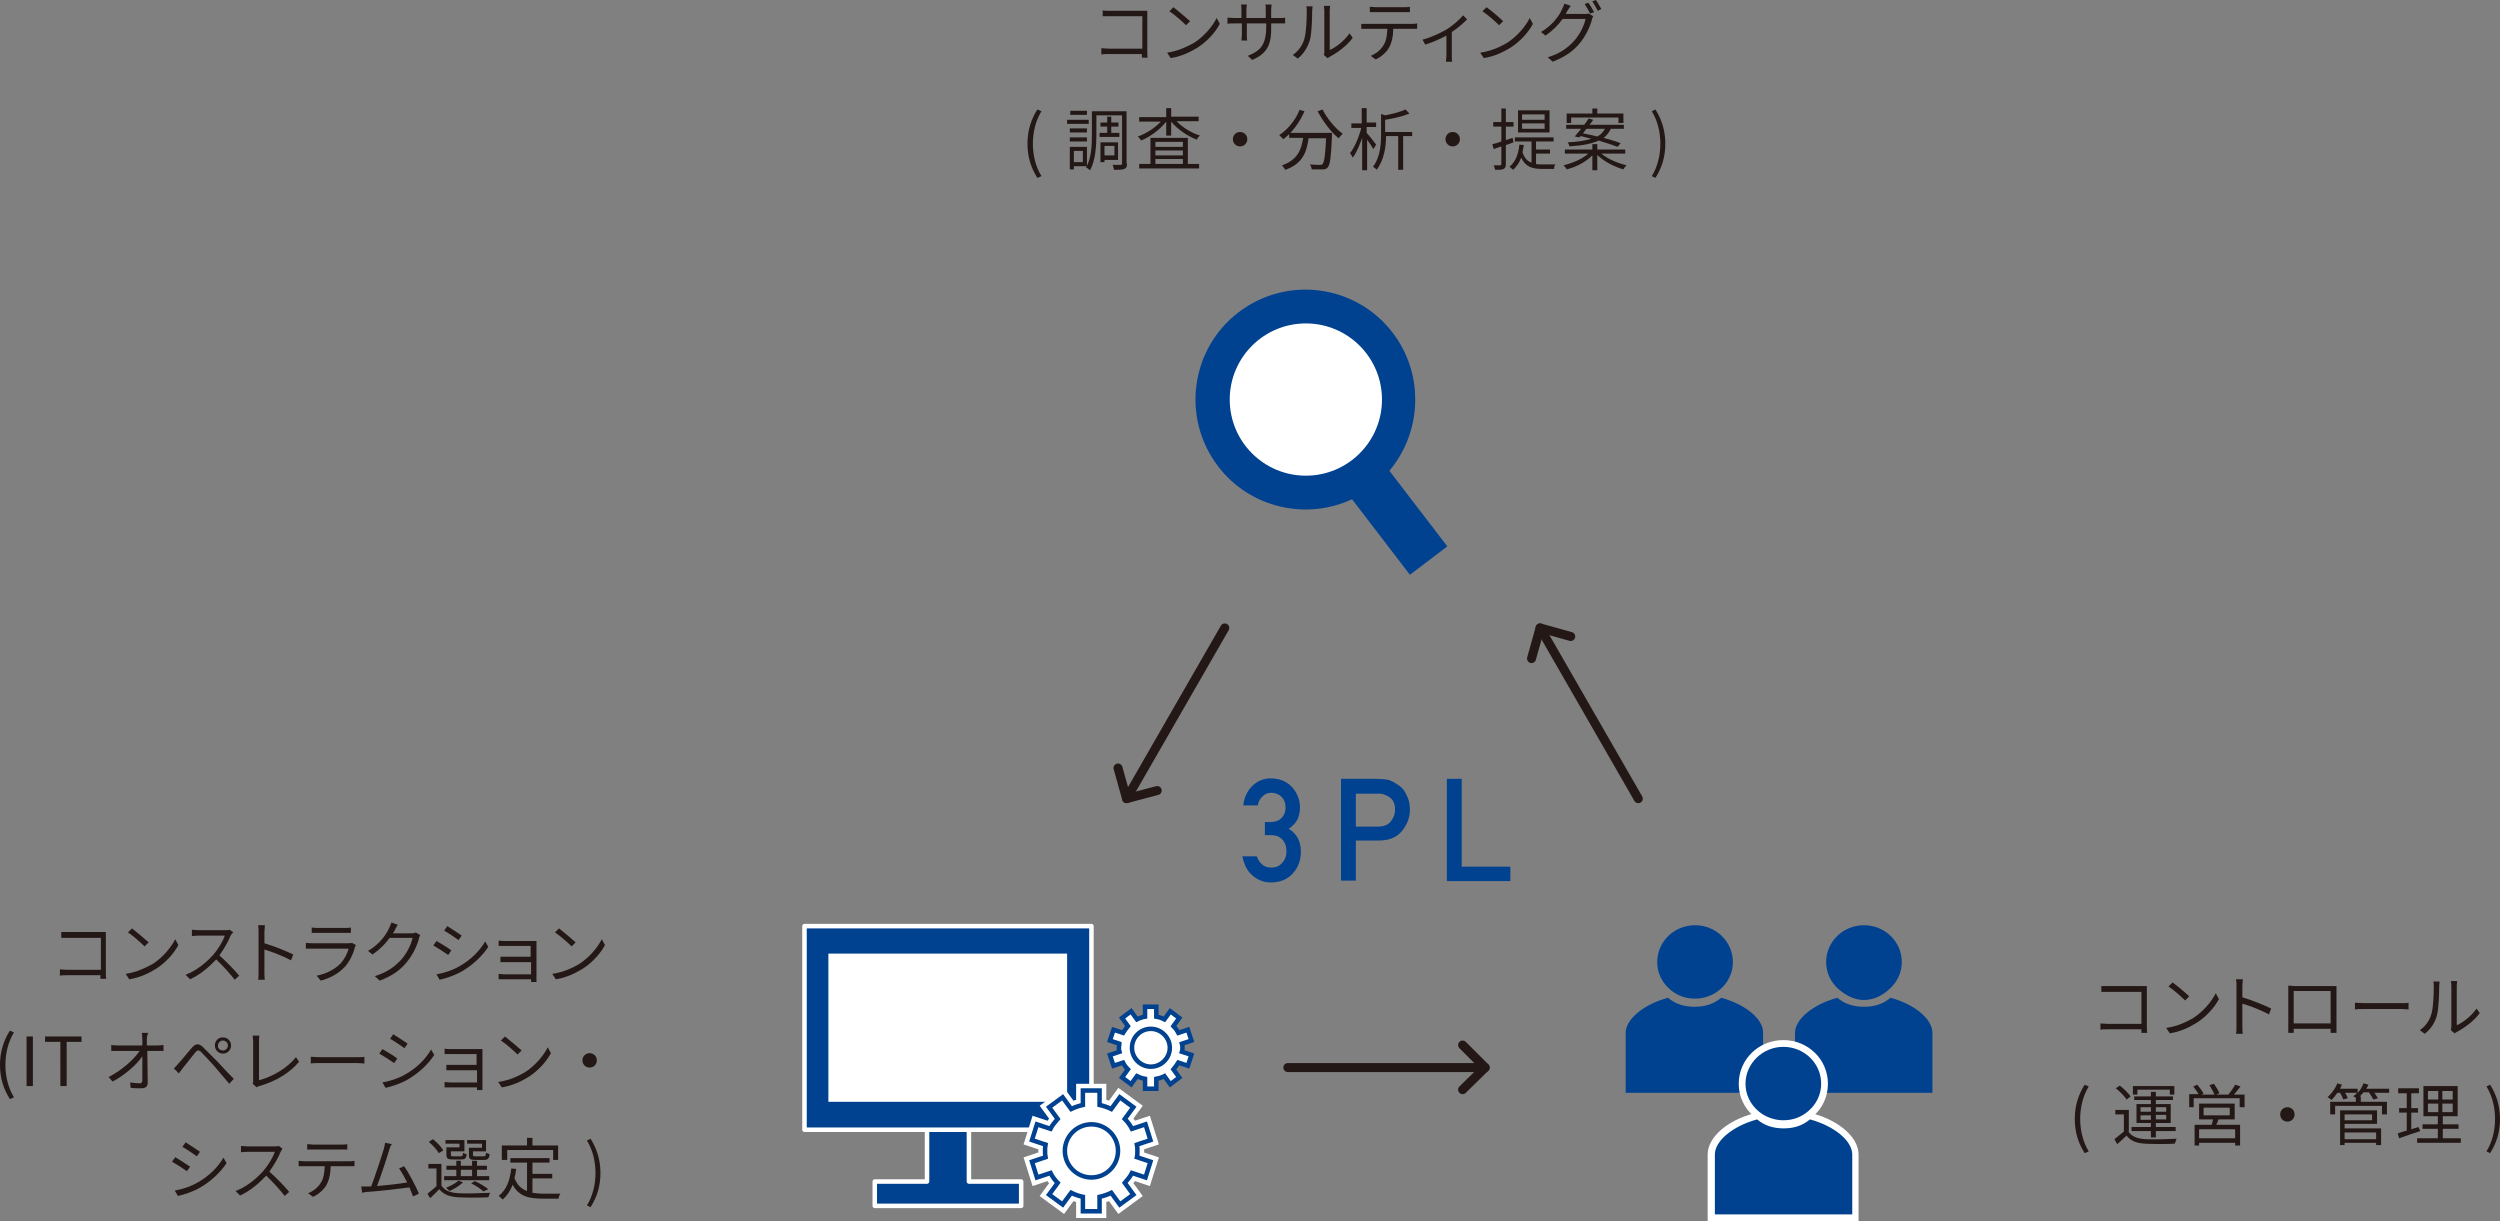 <?xml version="1.0" encoding="utf-8"?>
<!-- Generator: Adobe Illustrator 26.3.1, SVG Export Plug-In . SVG Version: 6.00 Build 0)  -->
<svg version="1.1" id="レイヤー_1" xmlns="http://www.w3.org/2000/svg" xmlns:xlink="http://www.w3.org/1999/xlink" x="0px"
	 y="0px" viewBox="0 0 555 271.1" style="enable-background:new 0 0 555 271.1;" xml:space="preserve">
<rect x="0" y="0" width="555" height="271.1" fill="#808080" stroke="none"/>
<style type="text/css">
	.st0{fill:#004190;}
	.st1{fill:#231815;}
	.st2{fill:none;stroke:#231815;stroke-width:2;stroke-linecap:round;stroke-linejoin:round;stroke-miterlimit:10;}
	.st3{fill:#004190;stroke:#004190;stroke-linecap:round;stroke-miterlimit:10;}
	.st4{fill:#FFFFFF;}
	.st5{fill:none;stroke:#FFFFFF;stroke-linecap:round;stroke-linejoin:round;stroke-miterlimit:10;}
	.st6{fill:#004190;stroke:#FFFFFF;stroke-linecap:round;stroke-linejoin:round;stroke-miterlimit:10;}
	.st7{fill:#FFFFFF;stroke:#004190;stroke-linecap:round;stroke-miterlimit:10;}
	.st8{fill:#FFFFFF;stroke:#FFFFFF;stroke-width:3;stroke-linecap:round;stroke-miterlimit:10;}
</style>
<g>
	<g>
		<path class="st0" d="M280.9,182.5h1.1c1.1,0,1.9-0.3,2.5-0.9c0.6-0.6,0.9-1.4,0.9-2.3c0-1-0.3-1.8-0.9-2.4
			c-0.6-0.6-1.4-0.9-2.3-0.9c-0.7,0-1.3,0.2-1.8,0.7c-0.6,0.5-1,1.1-1.2,2.1H276c0.2-1.7,0.8-3.1,2-4.3c1.1-1.1,2.5-1.7,4.1-1.7
			c2,0,3.6,0.7,4.8,2c1.1,1.3,1.7,2.8,1.7,4.5c0,0.9-0.2,1.7-0.5,2.5c-0.4,0.8-1,1.5-2,2.2c1,0.6,1.7,1.4,2.1,2.2
			c0.4,0.9,0.6,1.8,0.6,2.8c0,2.1-0.7,3.8-1.9,5c-1.2,1.3-2.8,1.9-4.8,1.9c-1.5,0-2.8-0.5-4-1.5c-1.2-1-1.9-2.4-2.3-4.3h3.2
			c0.3,0.8,0.7,1.4,1.2,1.8c0.5,0.5,1.2,0.7,2.1,0.7c0.9,0,1.7-0.3,2.3-1c0.6-0.6,1-1.5,1-2.6c0-1.2-0.4-2.1-1-2.7
			c-0.6-0.6-1.4-0.9-2.4-0.9h-1.4V182.5z"/>
		<path class="st0" d="M297.6,172.9h8c0.9,0,1.7,0.1,2.5,0.2c0.8,0.2,1.6,0.7,2.5,1.3c0.7,0.5,1.3,1.2,1.7,2.2
			c0.5,0.9,0.7,2,0.7,3.2c0,1.7-0.6,3.2-1.7,4.6c-1.2,1.5-2.9,2.2-5.2,2.2H301v8.9h-3.3V172.9z M301,183.5h5c1.2,0,2.2-0.4,2.8-1.2
			c0.6-0.8,0.9-1.6,0.9-2.5c0-0.8-0.1-1.4-0.4-1.9c-0.3-0.5-0.6-0.8-1.1-1.1c-0.7-0.4-1.5-0.7-2.4-0.6H301V183.5z"/>
		<path class="st0" d="M321.2,172.9h3.3v19.5h10.8v3.2h-14.1V172.9z"/>
	</g>
	<g>
		<g>
			<path class="st1" d="M246.2,2.4h7.4c0.4,0,0.8,0,1.1,0c0,0.3,0,0.8,0,1.2v7.7c0,0.5,0,1.2,0.1,1.5h-1.3c0-0.2,0-0.5,0-0.8h-7.3
				c-0.6,0-1.3,0-1.7,0.1v-1.4c0.4,0,1,0.1,1.7,0.1h7.4V3.6h-7.2c-0.6,0-1.3,0-1.6,0V2.3C245.1,2.4,245.8,2.4,246.2,2.4z"/>
			<path class="st1" d="M265.1,9.5c2.3-1.5,4.1-3.7,5-5.5l0.7,1.3c-1,1.9-2.8,3.9-5,5.3c-1.5,0.9-3.4,1.9-5.9,2.3l-0.8-1.2
				C261.7,11.3,263.6,10.3,265.1,9.5z M264.2,4.7l-0.9,0.9c-0.8-0.8-2.6-2.4-3.7-3.1l0.9-0.9C261.4,2.3,263.3,3.9,264.2,4.7z"/>
			<path class="st1" d="M278,13.3l-1-0.9c2.7-1.1,4.1-2.3,4.1-6.5V5.2h-4.3v2.4c0,0.6,0,1.2,0.1,1.4h-1.3c0-0.2,0.1-0.8,0.1-1.4V5.2
				H274c-0.6,0-1.3,0-1.5,0.1V3.9c0.1,0,0.9,0.1,1.5,0.1h1.6V2.1c0-0.3,0-0.8-0.1-1.1h1.3c0,0.2-0.1,0.6-0.1,1.1V4h4.3V2.2
				c0-0.6,0-1.1-0.1-1.2h1.4c0,0.2-0.1,0.6-0.1,1.2V4h1.7c0.7,0,1.2,0,1.4-0.1v1.3c-0.2,0-0.7,0-1.4,0h-1.7v0.5
				C282.3,9.7,281.5,11.8,278,13.3z"/>
			<path class="st1" d="M289.6,8.5c0.4-1.4,0.5-4.4,0.5-6c0-0.5,0-0.8-0.1-1.1h1.4c0,0.2-0.1,0.6-0.1,1.1c0,1.7-0.1,4.9-0.5,6.4
				c-0.5,1.6-1.4,3.1-2.7,4.1l-1.1-0.8C288.3,11.3,289.2,10,289.6,8.5z M294,11.4v-9c0-0.6-0.1-1-0.1-1.1h1.4c0,0.1-0.1,0.5-0.1,1.1
				v8.7c1.4-0.6,3.2-2,4.4-3.7l0.7,1c-1.3,1.8-3.4,3.3-5.1,4.2c-0.2,0.1-0.4,0.3-0.5,0.3l-0.8-0.7C294,12,294,11.7,294,11.4z"/>
			<path class="st1" d="M303.6,5.3h9.8c0.3,0,0.8,0,1.2-0.1v1.2c-0.3,0-0.8,0-1.2,0h-4.1c0,1.6-0.3,3-0.9,4.1c-0.5,1-1.7,2.1-3,2.7
				l-1.1-0.8c1.2-0.5,2.2-1.3,2.8-2.3c0.7-1,0.8-2.3,0.9-3.7h-4.5c-0.4,0-0.9,0-1.3,0V5.3C302.8,5.3,303.2,5.3,303.6,5.3z
				 M305.5,1.6h6.1c0.4,0,1,0,1.4-0.1v1.2c-0.4,0-1,0-1.4,0h-6.1c-0.5,0-1,0-1.4,0V1.5C304.6,1.5,305,1.6,305.5,1.6z"/>
			<path class="st1" d="M321.2,6.5c1.4-0.9,2.8-2.1,3.6-3.1l0.9,0.9c-0.8,0.8-2,1.9-3.4,2.8v5.3c0,0.5,0,1.1,0.1,1.3H321
				c0-0.2,0.1-0.9,0.1-1.3V7.9c-1.3,0.7-3,1.5-4.7,2l-0.6-1.1C317.8,8.3,320,7.2,321.2,6.5z"/>
			<path class="st1" d="M334.6,9.5c2.3-1.5,4.1-3.7,5-5.5l0.7,1.3c-1,1.9-2.8,3.9-5,5.3c-1.5,0.9-3.4,1.9-5.9,2.3l-0.8-1.2
				C331.3,11.3,333.2,10.3,334.6,9.5z M333.7,4.7l-0.9,0.9c-0.8-0.8-2.6-2.4-3.7-3.1l0.9-0.9C331,2.3,332.9,3.9,333.7,4.7z"/>
			<path class="st1" d="M347.9,2.5c-0.1,0.2-0.2,0.4-0.3,0.6h4.1c0.4,0,0.7,0,1-0.1l1,0.6c-0.1,0.2-0.3,0.6-0.3,0.8
				c-0.4,1.5-1.3,3.5-2.7,5.2c-1.4,1.7-3.2,3-6,4.1l-1.1-1c2.8-0.8,4.6-2.2,6-3.8c1.2-1.4,2.1-3.3,2.4-4.7h-5.1
				c-0.9,1.3-2.2,2.6-3.8,3.7l-1-0.8c2.6-1.5,4.1-3.7,4.7-5.1c0.1-0.3,0.4-0.8,0.5-1.2l1.4,0.5C348.4,1.7,348.1,2.2,347.9,2.5z
				 M353.9,2.7L353,3c-0.3-0.6-0.8-1.5-1.2-2.1l0.8-0.3C353,1.1,353.5,2,353.9,2.7z M355.5,2l-0.8,0.4c-0.3-0.6-0.8-1.5-1.2-2.1
				l0.8-0.3C354.7,0.6,355.2,1.5,355.5,2z"/>
			<path class="st1" d="M228.1,31.9c0-2.9,0.8-5.4,2.2-7.6l0.9,0.4c-1.3,2.1-1.9,4.7-1.9,7.2s0.6,5.1,1.9,7.2l-0.9,0.4
				C228.9,37.3,228.1,34.9,228.1,31.9z"/>
			<path class="st1" d="M241.7,27.5h-4.8v-0.9h4.8V27.5z M238.4,36.9v0.7h-0.9v-5h3.8v4.3H238.4z M241.3,29.4h-3.8v-0.9h3.8V29.4z
				 M237.5,30.5h3.8v0.9h-3.8V30.5z M241.3,25.5h-3.7v-0.9h3.7V25.5z M238.4,33.5V36h2v-2.5H238.4z M250.2,36.3c0,0.7-0.1,1-0.6,1.2
				c-0.4,0.2-1.2,0.2-2.3,0.2c0-0.3-0.2-0.8-0.3-1.1c0.8,0,1.6,0,1.8,0c0.2,0,0.3-0.1,0.3-0.3V25.6h-5.7V30c0,2.3-0.2,5.6-1.4,7.8
				c-0.2-0.2-0.6-0.5-0.9-0.6c1.2-2.1,1.3-5,1.3-7.2v-5.3h7.7V36.3z M245.8,29.5v-1.4h-1.5v-0.9h1.5v-1.3h0.9v1.3h1.6v0.9h-1.6v1.4
				h1.8v0.9h-4.4v-0.9H245.8z M245.2,35.4V36h-0.9v-4.4h3.9v3.9H245.2z M245.2,32.4v2.1h2.2v-2.1H245.2z"/>
			<path class="st1" d="M261.2,26.9c1.3,1.4,3.3,2.6,5.2,3.2c-0.3,0.2-0.6,0.6-0.7,0.9c-2.1-0.8-4.3-2.3-5.7-4v3.1h-1.1V27
				c-1.4,1.8-3.6,3.4-5.6,4.2c-0.1-0.3-0.5-0.7-0.7-0.9c1.8-0.6,3.8-1.9,5.1-3.3h-4.8v-1h6V24h1.1v1.9h6.1v1H261.2z M263.7,36.4h2.5
				v1h-13.3v-1h2.5v-5.8h8.3V36.4z M256.5,31.5v1.1h6.1v-1.1H256.5z M262.6,33.4h-6.1v1.1h6.1V33.4z M256.5,36.4h6.1v-1.1h-6.1V36.4
				z"/>
			<path class="st1" d="M276.9,30.9c0,0.9-0.7,1.6-1.6,1.6c-0.9,0-1.6-0.7-1.6-1.6s0.7-1.6,1.6-1.6C276.2,29.3,276.9,30,276.9,30.9z
				"/>
			<path class="st1" d="M289.6,24.7c-1.1,2.5-2.8,4.8-4.7,6.2c-0.2-0.2-0.7-0.7-0.9-0.9c1.9-1.3,3.6-3.3,4.5-5.6L289.6,24.7z
				 M295.7,29.7c0,0,0,0.4,0,0.5c-0.2,4.6-0.4,6.3-0.9,6.9c-0.3,0.4-0.6,0.5-1.2,0.5c-0.5,0-1.4,0-2.4,0c0-0.3-0.2-0.8-0.4-1.1
				c1,0.1,1.9,0.1,2.2,0.1c0.3,0,0.5,0,0.6-0.2c0.4-0.4,0.6-1.9,0.8-5.7h-3.9c-0.4,3-1.3,5.7-5.2,7c-0.1-0.3-0.5-0.7-0.7-1
				c3.5-1.2,4.3-3.5,4.7-6.1h-3.1v-1.1H295.7z M293.6,24.3c1,2,2.9,4.3,4.5,5.4c-0.3,0.2-0.7,0.7-0.9,1c-1.7-1.3-3.5-3.8-4.7-6
				L293.6,24.3z"/>
			<path class="st1" d="M304.9,33.1c-0.3-0.5-0.9-1.4-1.4-2.1v6.8h-1.1v-7.2c-0.6,1.7-1.3,3.4-2.1,4.4c-0.1-0.3-0.4-0.7-0.6-1
				c1-1.2,2-3.6,2.5-5.6h-2.2v-1h2.3V24h1.1v3.2h2.1v1h-2.1v1.3c0.5,0.5,1.8,2.2,2.1,2.6L304.9,33.1z M313.7,30.2h-2.2v7.5h-1.1
				v-7.5h-2.7c0,2.3-0.4,5.3-2.1,7.5c-0.1-0.2-0.6-0.6-0.8-0.7c1.7-2.2,1.8-5.2,1.8-7.5v-4.2l0.9,0.3c1.7-0.3,3.5-0.8,4.5-1.3
				l0.9,0.9c-1.4,0.6-3.5,1.1-5.4,1.4v2.7h6V30.2z"/>
			<path class="st1" d="M324.1,30.9c0,0.9-0.7,1.6-1.6,1.6c-0.9,0-1.6-0.7-1.6-1.6s0.7-1.6,1.6-1.6C323.4,29.3,324.1,30,324.1,30.9z
				"/>
			<path class="st1" d="M336,31.6c-0.5,0.2-1.1,0.4-1.7,0.6v4.2c0,0.6-0.1,0.9-0.5,1.1c-0.3,0.2-0.9,0.2-1.9,0.2
				c0-0.3-0.2-0.7-0.3-1c0.6,0,1.2,0,1.4,0c0.2,0,0.3-0.1,0.3-0.3v-3.9c-0.6,0.2-1.2,0.4-1.7,0.6l-0.3-1.1c0.6-0.1,1.2-0.3,2-0.6
				v-3.3h-1.8v-1h1.8v-3h1v3h1.7v1h-1.7v3l1.5-0.5L336,31.6z M341,36.4c0.4,0.1,0.9,0.1,1.4,0.1c0.4,0,2.4,0,2.9,0
				c-0.2,0.2-0.3,0.7-0.3,1h-2.6c-2.2,0-3.7-0.4-4.7-2.5c-0.4,1.1-1,2-1.8,2.7c-0.2-0.2-0.6-0.5-0.8-0.7c1.3-1,2-2.7,2.2-4.9l1,0.1
				c-0.1,0.6-0.2,1.1-0.3,1.6c0.4,1.3,1.1,2,2,2.3v-4.7h-3.7v-0.9h8.6v0.9H341v1.8h3.1v0.9H341V36.4z M344,29.4h-7v-4.9h7V29.4z
				 M342.9,25.4h-5v1.2h5V25.4z M342.9,27.4h-5v1.2h5V27.4z"/>
			<path class="st1" d="M355.5,34.1c1.4,1.2,3.6,2.1,5.6,2.6c-0.2,0.2-0.6,0.6-0.7,0.9c-2.1-0.6-4.4-1.8-5.8-3.2v3.4h-1.1v-3.3
				c-1.4,1.4-3.6,2.6-5.7,3.1c-0.1-0.3-0.5-0.7-0.7-0.9c2-0.5,4.2-1.4,5.5-2.6h-5.2v-0.9h6.1v-1.2h1.1v1.2h6.2v0.9H355.5z
				 M349.6,30.3c0.4-0.5,0.9-1.1,1.4-1.7h-3.3v-0.9h4c0.4-0.5,0.7-1,1-1.4l1,0.3c-0.2,0.3-0.5,0.7-0.8,1.1h7.6v0.9h-2.9
				c-0.4,0.8-0.9,1.5-1.6,2c1.5,0.4,2.8,0.8,3.8,1.2l-0.7,0.8c-1-0.4-2.6-0.9-4.2-1.4c-1.5,0.7-3.5,1.1-6.5,1.3
				c0-0.2-0.2-0.7-0.4-0.9c2.3-0.1,4-0.4,5.3-0.8c-0.8-0.2-1.7-0.4-2.4-0.6l-0.3,0.3L349.6,30.3z M348.8,27.3h-1v-2.1h5.7v-1.1h1.1
				v1.1h5.8v2.1h-1.1v-1.2h-10.5V27.3z M352.2,28.6c-0.3,0.3-0.5,0.7-0.8,1c1,0.2,2.1,0.4,3.2,0.7c0.8-0.4,1.3-1,1.7-1.7H352.2z"/>
			<path class="st1" d="M366.7,39.1c1.3-2.1,1.9-4.7,1.9-7.2s-0.6-5.1-1.9-7.2l0.8-0.4c1.4,2.2,2.2,4.7,2.2,7.6c0,3-0.8,5.4-2.2,7.6
				L366.7,39.1z"/>
		</g>
	</g>
	<g>
		<g>
			<path class="st1" d="M468.1,218.9h7.4c0.4,0,0.8,0,1.1,0c0,0.3,0,0.8,0,1.2v7.7c0,0.5,0,1.2,0.1,1.5h-1.3c0-0.2,0-0.5,0-0.8H468
				c-0.6,0-1.3,0-1.7,0.1v-1.4c0.4,0,1,0.1,1.7,0.1h7.4v-7.1h-7.2c-0.6,0-1.3,0-1.7,0v-1.3C467,218.9,467.6,218.9,468.1,218.9z"/>
			<path class="st1" d="M486.9,226c2.3-1.5,4.1-3.7,5-5.5l0.7,1.3c-1,1.9-2.8,3.9-5,5.3c-1.5,0.9-3.4,1.9-5.9,2.3l-0.8-1.2
				C483.6,227.8,485.5,226.8,486.9,226z M486,221.2l-0.9,0.9c-0.8-0.8-2.6-2.4-3.7-3.1l0.9-0.9C483.3,218.8,485.2,220.4,486,221.2z"
				/>
			<path class="st1" d="M496.5,219c0-0.4,0-1.1-0.1-1.6h1.5c0,0.5-0.1,1.1-0.1,1.6c0,0.6,0,1.5,0,2.4c2,0.6,4.8,1.7,6.4,2.5
				l-0.5,1.3c-1.6-0.9-4.2-1.9-5.9-2.4c0,2.2,0,4.5,0,4.9c0,0.5,0,1.3,0.1,1.8h-1.5c0.1-0.5,0.1-1.2,0.1-1.8V219z"/>
			<path class="st1" d="M509.3,218.9h8.1c0.3,0,0.9,0,1.3,0c0,0.4,0,0.8,0,1.2v7.4c0,0.5,0,1.6,0,1.8h-1.3c0-0.1,0-0.5,0-0.9h-8.2
				c0,0.4,0,0.8,0,0.9H508c0-0.2,0-1.3,0-1.8V220c0-0.3,0-0.8,0-1.2C508.6,218.8,509,218.9,509.3,218.9z M509.2,227.2h8.2V220h-8.2
				V227.2z"/>
			<path class="st1" d="M524.9,222.7h8.2c0.8,0,1.3,0,1.6-0.1v1.5c-0.3,0-0.9-0.1-1.6-0.1h-8.2c-0.8,0-1.6,0-2.1,0.1v-1.5
				C523.3,222.6,524.1,222.7,524.9,222.7z"/>
			<path class="st1" d="M539.8,225c0.4-1.4,0.5-4.4,0.5-6c0-0.5,0-0.8-0.1-1.1h1.4c0,0.2-0.1,0.6-0.1,1.1c0,1.7-0.1,4.9-0.5,6.4
				c-0.4,1.6-1.4,3.1-2.7,4.1l-1.1-0.8C538.5,227.8,539.4,226.5,539.8,225z M544.2,227.9v-9c0-0.6-0.1-1-0.1-1.1h1.4
				c0,0.1-0.1,0.5-0.1,1.1v8.7c1.4-0.6,3.2-2,4.4-3.7l0.7,1c-1.3,1.8-3.4,3.3-5.1,4.2c-0.2,0.1-0.4,0.3-0.5,0.3l-0.8-0.7
				C544.1,228.5,544.2,228.2,544.2,227.9z"/>
			<path class="st1" d="M460.6,248.4c0-2.9,0.8-5.4,2.2-7.6l0.9,0.4c-1.3,2.1-1.9,4.7-1.9,7.2s0.6,5.1,1.9,7.2l-0.9,0.4
				C461.4,253.8,460.6,251.4,460.6,248.4z"/>
			<path class="st1" d="M472.5,251.2c0.7,1.1,2,1.6,3.8,1.7c1.7,0.1,5.1,0,6.9-0.1c-0.1,0.3-0.3,0.8-0.4,1.1c-1.7,0.1-4.8,0.1-6.5,0
				c-2-0.1-3.3-0.6-4.2-1.8c-0.7,0.6-1.3,1.3-2.1,1.9l-0.6-1.1c0.6-0.5,1.4-1.1,2.1-1.7v-3.8h-1.9v-1h3V251.2z M472.1,244.1
				c-0.5-0.8-1.5-1.8-2.4-2.5l0.9-0.6c0.9,0.7,1.9,1.7,2.4,2.4L472.1,244.1z M477.5,251.1h-4.3v-0.9h4.3v-0.9h-3.2v-4.2h3.2v-0.9
				h-3.7v-0.8h3.7v-1h1.1v1h3.8v0.8h-3.8v0.9h3.3v4.2h-3.3v0.9h4.4v0.9h-4.4v1.4h-1.1V251.1z M474.5,243h-1v-1.9h9.2v1.9h-1v-1.1
				h-7.2V243z M475.2,246.8h2.3v-1h-2.3V246.8z M477.5,248.6v-1h-2.3v1H477.5z M478.6,245.8v1h2.3v-1H478.6z M480.9,247.5h-2.3v1
				h2.3V247.5z"/>
			<path class="st1" d="M498.3,242.9v2.9h-1.1v-2H487v2h-1v-2.9h2.1c-0.3-0.5-0.8-1.2-1.2-1.7l0.9-0.4c0.5,0.6,1.1,1.4,1.4,2
				l-0.5,0.2h2.9c-0.2-0.6-0.7-1.4-1.1-2.1l1-0.3c0.4,0.6,1,1.5,1.2,2.1l-0.7,0.3h2.7c0.5-0.6,1.2-1.6,1.5-2.2l1.2,0.4
				c-0.5,0.6-1,1.3-1.5,1.8H498.3z M492.5,248.5c-0.1,0.4-0.3,0.8-0.5,1.2h5.3v4.6h-1.1v-0.6h-8v0.6h-1v-4.6h3.8
				c0.1-0.4,0.2-0.8,0.3-1.2h-3.1V245h7.9v3.5H492.5z M496.2,250.7h-8v2h8V250.7z M489.2,247.6h5.8v-1.7h-5.8V247.6z"/>
			<path class="st1" d="M509.4,247.4c0,0.9-0.7,1.6-1.6,1.6s-1.6-0.7-1.6-1.6s0.7-1.6,1.6-1.6S509.4,246.5,509.4,247.4z"/>
			<path class="st1" d="M530.4,242.6h-3.3c0.3,0.4,0.6,0.9,0.8,1.2l-1,0.3c-0.2-0.4-0.6-1-1-1.6h-1.2c-0.3,0.3-0.6,0.7-0.8,0.9h0.2
				v1.2h5.8v2.8h-1.1v-1.9h-10.4v1.9h-1.1v-2.8h5.7v-0.9c-0.2-0.1-0.4-0.3-0.6-0.3c0.3-0.2,0.6-0.5,0.9-0.8h-2.7
				c0.3,0.4,0.5,0.9,0.6,1.2l-1,0.3c-0.1-0.4-0.4-1-0.7-1.5h-0.6c-0.4,0.6-0.9,1.2-1.3,1.6c-0.2-0.2-0.6-0.5-0.9-0.6
				c0.9-0.8,1.7-1.9,2.2-3.1l1,0.3c-0.1,0.3-0.3,0.6-0.4,0.9h3.9v0.9c0.6-0.6,1-1.3,1.3-2.1l1.1,0.3c-0.1,0.3-0.3,0.6-0.5,0.9h5.1
				V242.6z M520.5,250.5h8.1v3.7h-1.1v-0.5h-7v0.5h-1v-7.7h8.2v3h-7.2V250.5z M520.5,247.4v1.3h6.1v-1.3H520.5z M520.5,251.4v1.5h7
				v-1.5H520.5z"/>
			<path class="st1" d="M537.3,251.1c-1.6,0.5-3.3,1.1-4.7,1.6l-0.3-1.1c0.6-0.2,1.2-0.4,2-0.6v-4h-1.7v-1h1.7v-3.3h-1.9v-1.1h4.6
				v1.1h-1.7v3.3h1.5v1h-1.5v3.7l1.6-0.5L537.3,251.1z M546.3,252.7v1h-9.7v-1h4.6v-2.1h-3.4v-1h3.4v-1.8h-3.2v-6.7h7.6v6.7h-3.3
				v1.8h3.5v1h-3.5v2.1H546.3z M539,244.1h2.3v-1.9H539V244.1z M539,246.9h2.3V245H539V246.9z M544.5,242.2h-2.3v1.9h2.3V242.2z
				 M544.5,245h-2.3v1.9h2.3V245z"/>
			<path class="st1" d="M552,255.6c1.3-2.1,1.9-4.7,1.9-7.2s-0.6-5.1-1.9-7.2l0.8-0.4c1.4,2.2,2.2,4.7,2.2,7.6c0,3-0.8,5.4-2.2,7.6
				L552,255.6z"/>
		</g>
	</g>
	<g>
		<g>
			<path class="st1" d="M15,206.9h7.4c0.4,0,0.8,0,1.1,0c0,0.3,0,0.8,0,1.2v7.7c0,0.5,0,1.2,0.1,1.5h-1.3c0-0.2,0-0.5,0-0.8h-7.3
				c-0.6,0-1.3,0-1.7,0.1v-1.4c0.4,0,1,0.1,1.7,0.1h7.4v-7.1h-7.2c-0.6,0-1.3,0-1.6,0v-1.3C13.9,206.9,14.6,206.9,15,206.9z"/>
			<path class="st1" d="M33.9,214c2.3-1.5,4.1-3.7,5-5.5l0.7,1.3c-1,1.9-2.8,3.9-5,5.3c-1.5,0.9-3.4,1.9-5.9,2.3l-0.8-1.2
				C30.5,215.8,32.4,214.8,33.9,214z M33,209.2l-0.9,0.9c-0.8-0.8-2.6-2.4-3.7-3.1l0.9-0.9C30.2,206.8,32.1,208.4,33,209.2z"/>
			<path class="st1" d="M51.2,207.7c-0.5,1.3-1.5,3-2.5,4.4c1.6,1.4,3.4,3.3,4.4,4.5l-1,0.9c-1-1.3-2.6-3.1-4.1-4.5
				c-1.6,1.7-3.6,3.4-5.8,4.4l-1-1c2.4-0.9,4.6-2.7,6.2-4.5c1-1.2,2.1-2.9,2.5-4.2h-5.8c-0.5,0-1.4,0.1-1.5,0.1v-1.4
				c0.2,0,1.1,0.1,1.5,0.1h5.8c0.5,0,0.9,0,1.1-0.1l0.8,0.6C51.5,207.2,51.3,207.5,51.2,207.7z"/>
			<path class="st1" d="M57.4,207c0-0.4,0-1.1-0.1-1.6h1.5c0,0.5-0.1,1.1-0.1,1.6c0,0.6,0,1.5,0,2.4c2,0.6,4.8,1.7,6.4,2.5l-0.5,1.3
				c-1.6-0.9-4.2-1.9-5.9-2.4c0,2.2,0,4.5,0,4.9c0,0.5,0,1.3,0.1,1.8h-1.5c0.1-0.5,0.1-1.2,0.1-1.8V207z"/>
			<path class="st1" d="M78.8,210.3c-0.4,1.5-1.1,3-2.2,4.3c-1.6,1.7-3.5,2.6-5.4,3.1l-0.9-1.1c2.1-0.4,4-1.4,5.3-2.7
				c0.9-1,1.5-2.2,1.8-3.3h-8c-0.4,0-0.9,0-1.5,0v-1.3c0.6,0.1,1.1,0.1,1.5,0.1h7.9c0.3,0,0.7,0,0.8-0.1l0.9,0.5
				C78.9,210,78.8,210.2,78.8,210.3z M70.6,206h5.9c0.5,0,1,0,1.4-0.1v1.2c-0.4,0-0.9,0-1.4,0h-5.9c-0.5,0-0.9,0-1.4,0v-1.2
				C69.7,206,70.1,206,70.6,206z"/>
			<path class="st1" d="M87.6,206.6c-0.1,0.2-0.2,0.4-0.4,0.6h4.1c0.4,0,0.7,0,1-0.2l1,0.6c-0.1,0.2-0.3,0.6-0.3,0.8
				c-0.4,1.5-1.3,3.5-2.7,5.2c-1.4,1.7-3.1,3-6,4.1l-1.1-1c2.7-0.8,4.6-2.2,6-3.8c1.2-1.4,2.1-3.3,2.4-4.7h-5.1
				c-0.9,1.3-2.2,2.6-3.8,3.7l-1-0.8c2.6-1.5,4.1-3.7,4.7-5.1c0.1-0.3,0.4-0.8,0.5-1.2l1.4,0.5C88,205.8,87.7,206.3,87.6,206.6z"/>
			<path class="st1" d="M100.2,211l-0.7,1c-0.7-0.5-2.4-1.6-3.3-2.1l0.7-1C97.8,209.4,99.6,210.5,100.2,211z M102,214.5
				c2.5-1.4,4.5-3.4,5.7-5.5l0.7,1.2c-1.3,2-3.4,4-5.8,5.4c-1.5,0.9-3.6,1.6-5,1.9l-0.7-1.2C98.6,216,100.5,215.4,102,214.5z
				 M102.5,207.7l-0.7,1c-0.7-0.5-2.3-1.6-3.2-2.1l0.7-1C100.1,206.1,101.8,207.2,102.5,207.7z"/>
			<path class="st1" d="M112.4,208.9h5.8c0.3,0,0.7,0,0.9,0c0,0.2,0,0.5,0,0.8v7.5c0,0.2,0,0.6,0,0.8h-1.2c0-0.1,0-0.4,0-0.6h-6
				c-0.5,0-1,0-1.2,0v-1.2c0.2,0,0.7,0.1,1.2,0.1h6v-2.7h-5.4c-0.5,0-1.1,0-1.4,0v-1.2c0.3,0,0.8,0,1.3,0h5.4V210h-5.6
				c-0.4,0-1.3,0-1.5,0v-1.2C111.2,208.9,112,208.9,112.4,208.9z"/>
			<path class="st1" d="M128.6,214c2.3-1.5,4.1-3.7,5-5.5l0.7,1.3c-1,1.9-2.8,3.9-5,5.3c-1.5,0.9-3.4,1.9-5.9,2.3l-0.8-1.2
				C125.3,215.8,127.2,214.8,128.6,214z M127.8,209.2l-0.9,0.9c-0.8-0.8-2.6-2.4-3.7-3.1l0.9-0.9C125,206.8,126.9,208.4,127.8,209.2
				z"/>
			<path class="st1" d="M0,236.4c0-2.9,0.8-5.4,2.2-7.6l0.9,0.4c-1.3,2.1-1.9,4.7-1.9,7.2s0.6,5.1,1.9,7.2l-0.9,0.4
				C0.8,241.8,0,239.4,0,236.4z"/>
			<path class="st1" d="M5.9,230.1h1.4v11H5.9V230.1z"/>
			<path class="st1" d="M13.4,231.3H10v-1.2h8.1v1.2h-3.3v9.8h-1.4V231.3z"/>
			<path class="st1" d="M32.6,230.6c0,0.3,0,0.9,0,1.5H35c0.4,0,1-0.1,1.3-0.1v1.3c-0.3,0-0.9,0-1.2,0h-2.4c0,2.2,0.1,5.2,0.1,7.1
				c0,0.8-0.5,1.2-1.4,1.2c-0.8,0-1.7,0-2.4-0.1l-0.1-1.2c0.7,0.1,1.6,0.2,2.1,0.2c0.4,0,0.6-0.2,0.6-0.6c0-1.2,0-3.4,0-5.4
				c-1.2,1.8-3.9,4.2-6.6,5.6l-0.9-1c3-1.5,5.7-4,6.9-5.8h-4.9c-0.5,0-0.9,0-1.4,0V232c0.4,0,0.9,0.1,1.4,0.1h5.5c0-0.6,0-1.1,0-1.5
				c0-0.6-0.1-0.9-0.1-1.3h1.4C32.7,229.8,32.6,230.2,32.6,230.6z"/>
			<path class="st1" d="M39.6,236.1c0.7-0.7,2-2.4,3-3.5c0.8-0.9,1.5-1.1,2.5-0.1c0.9,0.9,2.2,2.2,3.1,3.1c1,1.1,2.5,2.7,3.7,3.9
				l-1,1.1c-1.1-1.3-2.4-2.8-3.3-3.9c-0.9-1-2.3-2.5-2.9-3.1c-0.6-0.6-0.9-0.5-1.4,0.1c-0.7,0.9-2,2.5-2.7,3.4
				c-0.3,0.4-0.6,0.8-0.9,1.2l-1.1-1.1C39,236.8,39.2,236.6,39.6,236.1z M49.5,230.3c1,0,1.8,0.8,1.8,1.8s-0.8,1.8-1.8,1.8
				s-1.8-0.8-1.8-1.8S48.4,230.3,49.5,230.3z M49.5,233.2c0.6,0,1.1-0.5,1.1-1.1c0-0.6-0.5-1.1-1.1-1.1c-0.6,0-1.1,0.5-1.1,1.1
				C48.3,232.7,48.8,233.2,49.5,233.2z"/>
			<path class="st1" d="M56.2,239.9v-8.6c0-0.4-0.1-1.1-0.1-1.4h1.5c-0.1,0.4-0.1,0.9-0.1,1.4v8.5c2.9-0.7,6.3-2.7,8.2-5.1l0.7,1
				c-2,2.4-5,4.3-8.8,5.4c-0.2,0-0.4,0.1-0.6,0.3l-0.9-0.8C56.2,240.4,56.2,240.2,56.2,239.9z"/>
			<path class="st1" d="M71.1,234.7h8.2c0.8,0,1.3,0,1.6-0.1v1.5c-0.3,0-0.9-0.1-1.6-0.1h-8.2c-0.8,0-1.6,0-2.1,0.1v-1.5
				C69.5,234.6,70.3,234.7,71.1,234.7z"/>
			<path class="st1" d="M88.2,235l-0.7,1c-0.7-0.5-2.4-1.6-3.3-2.1l0.7-1C85.8,233.4,87.6,234.5,88.2,235z M90,238.5
				c2.5-1.4,4.5-3.4,5.7-5.5l0.7,1.2c-1.3,2-3.4,4-5.8,5.4c-1.5,0.9-3.6,1.6-5,1.9l-0.7-1.2C86.6,240,88.5,239.4,90,238.5z
				 M90.5,231.7l-0.7,1c-0.7-0.5-2.3-1.6-3.2-2.1l0.7-1C88.1,230.1,89.8,231.2,90.5,231.7z"/>
			<path class="st1" d="M100.4,232.9h5.8c0.3,0,0.7,0,0.9,0c0,0.2,0,0.5,0,0.8v7.5c0,0.2,0,0.6,0,0.8h-1.2c0-0.1,0-0.4,0-0.6h-6
				c-0.5,0-1,0-1.2,0v-1.2c0.2,0,0.7,0.1,1.2,0.1h6v-2.7h-5.4c-0.5,0-1.1,0-1.4,0v-1.2c0.3,0,0.8,0,1.3,0h5.4V234h-5.6
				c-0.4,0-1.3,0-1.5,0v-1.2C99.2,232.9,100,232.9,100.4,232.9z"/>
			<path class="st1" d="M116.6,238c2.3-1.5,4.1-3.7,5-5.5l0.7,1.3c-1,1.9-2.8,3.9-5,5.3c-1.5,0.9-3.4,1.9-5.9,2.3l-0.8-1.2
				C113.3,239.8,115.2,238.8,116.6,238z M115.8,233.2l-0.9,0.9c-0.8-0.8-2.6-2.4-3.7-3.1l0.9-0.9C113,230.8,114.9,232.4,115.8,233.2
				z"/>
			<path class="st1" d="M132.5,235.4c0,0.9-0.7,1.6-1.6,1.6c-0.9,0-1.6-0.7-1.6-1.6s0.7-1.6,1.6-1.6
				C131.8,233.8,132.5,234.5,132.5,235.4z"/>
			<path class="st1" d="M42.2,259l-0.7,1c-0.7-0.5-2.4-1.6-3.3-2.1l0.7-1C39.7,257.4,41.5,258.5,42.2,259z M43.9,262.5
				c2.5-1.4,4.5-3.4,5.7-5.5l0.7,1.2c-1.3,2-3.4,4-5.8,5.4c-1.5,0.9-3.6,1.6-5,1.9l-0.7-1.2C40.5,264,42.4,263.4,43.9,262.5z
				 M44.4,255.7l-0.7,1c-0.7-0.5-2.3-1.6-3.2-2.1l0.7-1C42,254.1,43.7,255.2,44.4,255.7z"/>
			<path class="st1" d="M62.3,255.7c-0.5,1.3-1.5,3-2.5,4.4c1.6,1.4,3.4,3.3,4.4,4.5l-1,0.9c-1-1.3-2.6-3.1-4.1-4.5
				c-1.6,1.7-3.6,3.4-5.8,4.4l-1-1c2.4-0.9,4.6-2.7,6.2-4.5c1-1.2,2.1-2.9,2.5-4.2H55c-0.5,0-1.4,0.1-1.5,0.1v-1.4
				c0.2,0,1.1,0.1,1.5,0.1h5.8c0.5,0,0.9,0,1.1-0.1l0.8,0.6C62.6,255.2,62.4,255.5,62.3,255.7z"/>
			<path class="st1" d="M67.7,257.8h9.8c0.3,0,0.8,0,1.2-0.1v1.2c-0.3,0-0.8,0-1.2,0h-4.1c0,1.6-0.3,3-0.9,4.1c-0.5,1-1.7,2.1-3,2.7
				l-1.1-0.8c1.2-0.5,2.2-1.3,2.8-2.3c0.7-1,0.8-2.3,0.9-3.7h-4.5c-0.5,0-0.9,0-1.3,0v-1.2C66.9,257.8,67.3,257.8,67.7,257.8z
				 M69.6,254.1h6.1c0.4,0,1,0,1.4-0.1v1.2c-0.4,0-1,0-1.4,0h-6.1c-0.5,0-1,0-1.4,0V254C68.7,254,69.1,254.1,69.6,254.1z"/>
			<path class="st1" d="M86.4,255.3c-0.4,1.4-1.9,6-2.7,8c2.2-0.2,5.1-0.5,6.7-0.8c-0.6-1.2-1.3-2.4-1.8-3.1l1.1-0.5
				c1.1,1.5,2.7,4.6,3.3,6.1l-1.3,0.6c-0.2-0.5-0.5-1.2-0.8-2c-2.3,0.3-7.3,0.9-9.3,1c-0.4,0-0.8,0.1-1.2,0.2l-0.2-1.4
				c0.5,0,1,0,1.4,0c0.2,0,0.5,0,0.8,0c0.8-2.1,2.4-6.9,2.8-8.3c0.2-0.7,0.2-1,0.3-1.4l1.5,0.3C86.7,254.3,86.6,254.7,86.4,255.3z"
				/>
			<path class="st1" d="M98,263.2c0.7,1.1,2,1.6,3.8,1.7c1.7,0.1,5.2,0,7-0.1c-0.1,0.2-0.3,0.7-0.4,1c-1.7,0.1-4.9,0.1-6.6,0
				c-2-0.1-3.3-0.6-4.3-1.8c-0.6,0.7-1.3,1.3-2,2l-0.6-1c0.6-0.5,1.4-1.1,2-1.7v-3.9h-1.8v-1H98V263.2z M97.4,256
				c-0.4-0.8-1.4-1.8-2.2-2.5l0.9-0.6c0.9,0.7,1.9,1.7,2.3,2.5L97.4,256z M108.6,262h-10v-0.9h2.7v-1.4h-2.2v-0.9h2.2v-1.1h1v1.1
				h2.5v-1.1h1.1v1.1h2.2v0.9h-2.2v1.4h2.7V262z M102.1,253.9h-3.2v-0.8h4.2v2.5h-3v0.8c0,0.3,0.1,0.3,0.6,0.3h1.6
				c0.4,0,0.4-0.1,0.5-0.8c0.2,0.2,0.6,0.3,0.8,0.3c-0.1,1-0.4,1.2-1.2,1.2h-1.9c-1.1,0-1.4-0.2-1.4-1.1v-1.6h2.9V253.9z
				 M102.8,262.5c-0.8,0.7-2,1.5-3,1.9c-0.2-0.2-0.6-0.6-0.8-0.7c1-0.4,2.1-1,2.8-1.6L102.8,262.5z M102.3,261.1h2.5v-1.4h-2.5
				V261.1z M106.9,253.9h-3.2v-0.8h4.2v2.5H105v0.8c0,0.3,0.1,0.3,0.6,0.3h1.8c0.4,0,0.4-0.1,0.5-0.8c0.2,0.1,0.6,0.3,0.8,0.3
				c-0.1,1-0.4,1.3-1.2,1.3h-2c-1.1,0-1.4-0.2-1.4-1.1v-1.6h2.9V253.9z M107.3,264.5c-0.6-0.6-1.7-1.3-2.7-1.8l0.8-0.5
				c1.1,0.5,2.3,1.2,3,1.8L107.3,264.5z"/>
			<path class="st1" d="M118.2,264.8c0.7,0.1,1.6,0.2,2.4,0.2c0.5,0,3.1,0,3.8,0c-0.2,0.3-0.4,0.8-0.4,1.1h-3.5
				c-3.1,0-5.3-0.5-6.7-3.1c-0.5,1.4-1.3,2.5-2.2,3.3c-0.2-0.2-0.6-0.6-0.9-0.8c1.7-1.3,2.5-3.4,2.8-6.1l1.1,0.1
				c-0.1,0.7-0.2,1.4-0.4,2c0.6,1.6,1.5,2.4,2.8,2.9v-6.3h-3.7v-1h8.7v1h-3.8v2.5h4.4v1h-4.4V264.8z M112.5,257.5h-1.1v-3.2h5.6
				v-1.7h1.2v1.7h5.7v3.2h-1.1v-2.2h-10.2V257.5z"/>
			<path class="st1" d="M130.3,267.6c1.3-2.1,1.9-4.7,1.9-7.2s-0.6-5.1-1.9-7.2l0.8-0.4c1.4,2.2,2.2,4.7,2.2,7.6
				c0,3-0.8,5.4-2.2,7.6L130.3,267.6z"/>
		</g>
	</g>
	<line class="st2" x1="329.7" y1="237" x2="285.9" y2="237"/>
	<polyline class="st2" points="324.7,232 329.7,237 324.7,241.9 	"/>
	<line class="st2" x1="250.1" y1="177.3" x2="271.9" y2="139.4"/>
	<polyline class="st2" points="256.9,175.5 250.1,177.3 248.2,170.5 	"/>
	<line class="st2" x1="341.9" y1="139.4" x2="363.7" y2="177.3"/>
	<polyline class="st2" points="340,146.2 341.9,139.4 348.7,141.3 	"/>
	<path class="st3" d="M313.1,126.9c0,0-12.8-16.7-12.8-16.7c-10,4.9-22.5,2.2-29.5-7c-8-10.5-6-25.5,4.5-33.5
		c10.5-8,25.5-6,33.5,4.5c7,9.2,6.3,21.9-1,30.3l12.8,16.7L313.1,126.9z"/>
	<circle class="st4" cx="289.9" cy="88.7" r="16.9"/>
	<g>
		<g>
			<g>
				<polygon class="st0" points="215.1,262.3 215.1,237.9 205.8,237.9 205.8,262.3 194.2,262.3 194.2,267.7 226.7,267.7 
					226.7,262.3 				"/>
			</g>
			<g>
				<polygon class="st5" points="215.1,262.3 215.1,237.9 205.8,237.9 205.8,262.3 194.2,262.3 194.2,267.7 226.7,267.7 
					226.7,262.3 				"/>
			</g>
		</g>
		<rect x="178.6" y="205.6" class="st6" width="63.7" height="45.2"/>
		<rect x="183.4" y="211.2" class="st7" width="54" height="33.9"/>
		<path class="st7" d="M262.5,232.6c0-0.3,0-0.6-0.1-0.9l2.1-0.7l-0.8-2.4l-2.1,0.7c-0.3-0.6-0.7-1.1-1.1-1.5l1.3-1.8l-2-1.5
			l-1.3,1.8c-0.6-0.3-1.2-0.5-1.8-0.6v-2.2h-2.5v2.2c-0.6,0.1-1.2,0.3-1.8,0.6l-1.3-1.8l-2,1.5l1.3,1.8c-0.4,0.5-0.8,1-1.1,1.5
			l-2.1-0.7l-0.8,2.4l2.1,0.7c0,0.3-0.1,0.6-0.1,0.9s0,0.6,0.1,0.9l-2.1,0.7l0.8,2.4l2.1-0.7c0.3,0.6,0.7,1.1,1.1,1.5l-1.3,1.8
			l2,1.5l1.3-1.8c0.6,0.3,1.2,0.5,1.8,0.6v2.2h2.5v-2.2c0.6-0.1,1.2-0.3,1.8-0.6l1.3,1.8l2-1.5l-1.3-1.8c0.4-0.5,0.8-1,1.1-1.5
			l2.1,0.7l0.8-2.4l-2.1-0.7C262.5,233.2,262.5,232.9,262.5,232.6z"/>
		<g>
			<path class="st4" d="M255.5,236.8c-2.3,0-4.2-1.9-4.2-4.2s1.9-4.2,4.2-4.2s4.2,1.9,4.2,4.2S257.8,236.8,255.5,236.8z"/>
			<path class="st0" d="M255.5,228.9c2,0,3.7,1.7,3.7,3.7c0,2-1.7,3.7-3.7,3.7s-3.7-1.7-3.7-3.7
				C251.8,230.6,253.4,228.9,255.5,228.9 M255.5,227.9c-2.6,0-4.7,2.1-4.7,4.7s2.1,4.7,4.7,4.7c2.6,0,4.7-2.1,4.7-4.7
				S258,227.9,255.5,227.9L255.5,227.9z"/>
		</g>
		<path class="st8" d="M252.5,255.5c0-0.5,0-0.9-0.1-1.4l3-1l-1.1-3.5l-3,1c-0.4-0.8-1-1.6-1.6-2.2l1.9-2.6l-3-2.2l-1.9,2.6
			c-0.8-0.4-1.7-0.7-2.6-0.9v-3.2h-3.7v3.2c-0.9,0.2-1.8,0.5-2.6,0.9l-1.9-2.6l-3,2.2l1.9,2.6c-0.6,0.7-1.2,1.4-1.6,2.2l-3-1
			l-1.1,3.5l3,1c-0.1,0.5-0.1,0.9-0.1,1.4c0,0.5,0,0.9,0.1,1.4l-3,1l1.1,3.5l3-1c0.4,0.8,1,1.6,1.6,2.2l-1.9,2.6l3,2.2l1.9-2.6
			c0.8,0.4,1.7,0.7,2.6,0.9v3.2h3.7v-3.2c0.9-0.2,1.8-0.5,2.6-0.9l1.9,2.6l3-2.2l-1.9-2.6c0.6-0.7,1.2-1.4,1.6-2.2l3,1l1.1-3.5l-3-1
			C252.5,256.5,252.5,256,252.5,255.5z"/>
		<path class="st7" d="M252.5,255.5c0-0.5,0-0.9-0.1-1.4l3-1l-1.1-3.5l-3,1c-0.4-0.8-1-1.6-1.6-2.2l1.9-2.6l-3-2.2l-1.9,2.6
			c-0.8-0.4-1.7-0.7-2.6-0.9v-3.2h-3.7v3.2c-0.9,0.2-1.8,0.5-2.6,0.9l-1.9-2.6l-3,2.2l1.9,2.6c-0.6,0.7-1.2,1.4-1.6,2.2l-3-1
			l-1.1,3.5l3,1c-0.1,0.5-0.1,0.9-0.1,1.4c0,0.5,0,0.9,0.1,1.4l-3,1l1.1,3.5l3-1c0.4,0.8,1,1.6,1.6,2.2l-1.9,2.6l3,2.2l1.9-2.6
			c0.8,0.4,1.7,0.7,2.6,0.9v3.2h3.7v-3.2c0.9-0.2,1.8-0.5,2.6-0.9l1.9,2.6l3-2.2l-1.9-2.6c0.6-0.7,1.2-1.4,1.6-2.2l3,1l1.1-3.5l-3-1
			C252.5,256.5,252.5,256,252.5,255.5z"/>
		<g>
			<circle class="st4" cx="242.3" cy="255.5" r="5.9"/>
			<path class="st0" d="M242.3,250.1c3,0,5.4,2.4,5.4,5.4s-2.4,5.4-5.4,5.4s-5.4-2.4-5.4-5.4S239.3,250.1,242.3,250.1 M242.3,249.1
				c-3.5,0-6.4,2.9-6.4,6.4s2.9,6.4,6.4,6.4s6.4-2.9,6.4-6.4S245.8,249.1,242.3,249.1L242.3,249.1z"/>
		</g>
	</g>
	<g>
		<path class="st0" d="M382.1,221.5c-1.6,1.4-3.6,2-5.9,2c-2.3,0-4.3-0.6-5.9-2c-5.5,1.5-9.4,4.8-9.4,7.8v13.3h30.5v-13.3
			C391.5,226.3,387.6,223,382.1,221.5z"/>
		<path class="st0" d="M376.3,205.4c-4.6,0-8.4,3.6-8.4,8.2c0,2.4,1.1,4.6,2.9,6.1c1.5,1.3,3.4,2,5.5,2c2.1,0,4.1-0.8,5.5-2
			c1.8-1.5,2.9-3.7,2.9-6.1C384.7,209,380.9,205.4,376.3,205.4z"/>
		<path class="st0" d="M419.7,221.5c-1.6,1.4-3.6,2-5.9,2c-2.3,0-4.3-0.6-5.9-2c-5.5,1.5-9.4,4.8-9.4,7.8v13.3H429v-13.3
			C429,226.3,425.2,223,419.7,221.5z"/>
		<path class="st0" d="M413.8,205.4c-4.6,0-8.4,3.6-8.4,8.2c0,2.4,1.1,4.6,2.9,6.1c1.5,1.3,3.4,2.3,5.5,2.3c2.1,0,4.1-1,5.5-2.3
			c1.8-1.5,2.9-3.7,2.9-6.1C422.2,209,418.4,205.4,413.8,205.4z"/>
		<g>
			<path class="st0" d="M379.9,270.4v-14c0-3.4,4.2-7,9.9-8.5l0.4-0.1l0.3,0.3c1.3,1.2,3.2,1.8,5.4,1.8s4-0.6,5.4-1.8l0.3-0.3
				l0.4,0.1c5.8,1.5,9.9,5.1,9.9,8.5v14H379.9z"/>
			<path class="st4" d="M401.8,248.5c5.5,1.5,9.4,4.8,9.4,7.8v13.3h-30.5v-13.3c0-3,3.9-6.3,9.4-7.8c1.6,1.4,3.6,2,5.9,2
				C398.2,250.5,400.2,249.9,401.8,248.5 M401.4,246.9l-0.6,0.5c-1.2,1.1-2.9,1.6-4.9,1.6s-3.7-0.5-4.9-1.6l-0.6-0.5l-0.8,0.2
				c-6.2,1.6-10.5,5.4-10.5,9.2v13.3v1.5h1.5h30.5h1.5v-1.5v-13.3c0-3.8-4.3-7.6-10.5-9.2L401.4,246.9L401.4,246.9z"/>
		</g>
		<g>
			<path class="st0" d="M395.9,249.5c-2.2,0-4.3-0.8-6-2.2c-2-1.7-3.1-4.1-3.1-6.7c0-4.9,4.1-8.9,9.1-8.9s9.1,4,9.1,8.9
				c0,2.6-1.1,5-3.1,6.7C400.3,248.7,398.1,249.5,395.9,249.5z"/>
			<path class="st4" d="M395.9,232.4c4.6,0,8.4,3.6,8.4,8.2c0,2.4-1.1,4.6-2.9,6.1c-1.5,1.3-3.4,2-5.5,2c-2.1,0-4.1-0.8-5.5-2
				c-1.8-1.5-2.9-3.7-2.9-6.1C387.5,236.1,391.3,232.4,395.9,232.4 M395.9,230.9c-5.5,0-9.9,4.3-9.9,9.7c0,2.8,1.2,5.4,3.4,7.3
				c1.8,1.5,4.1,2.4,6.5,2.4s4.7-0.8,6.5-2.4c2.2-1.8,3.4-4.5,3.4-7.3C405.8,235.2,401.4,230.9,395.9,230.9L395.9,230.9z"/>
		</g>
	</g>
</g>
</svg>

